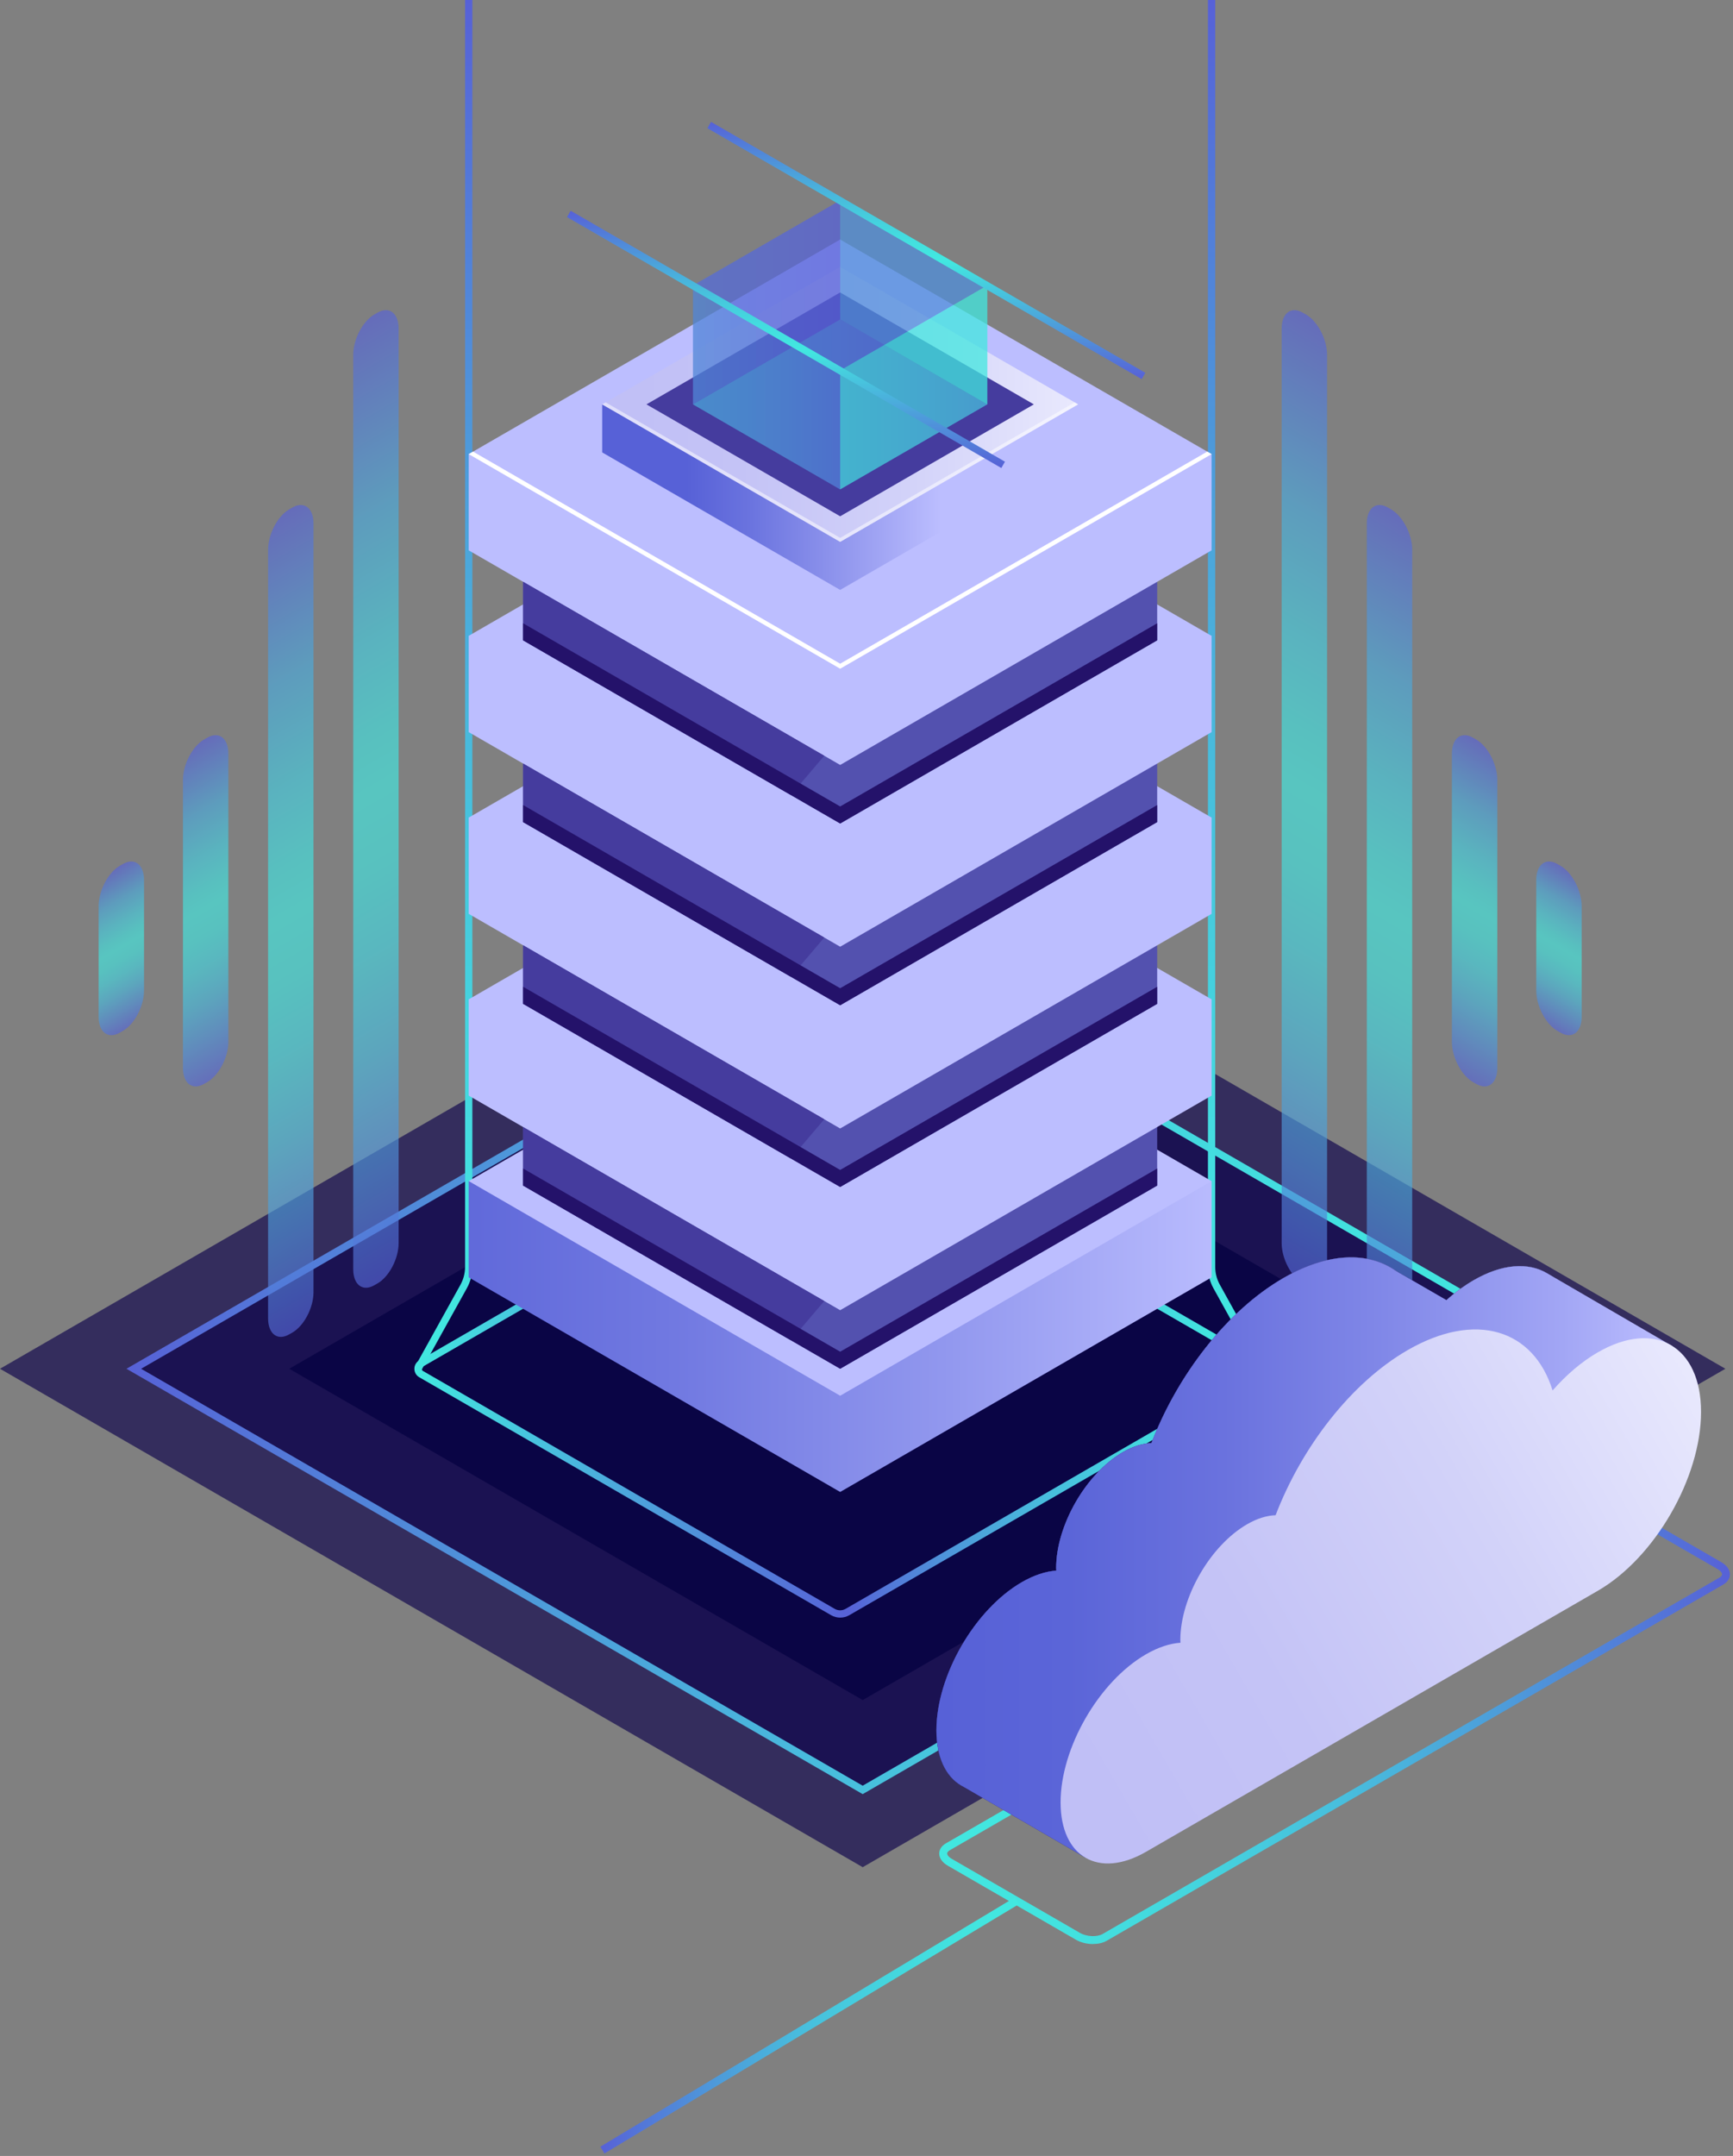 <svg width="366" height="455" viewBox="0 0 366 455" fill="none" xmlns="http://www.w3.org/2000/svg">
<rect x="0" y="0" width="366" height="455" fill="#808080" stroke="none"/>
<g clip-path="url(#clip0_3129_126329)">
<g opacity="0.67">
<path d="M182.2 394.06L0 288.87L182.19 183.68L364.39 288.87L182.2 394.06Z" fill="#0F054C"/>
</g>
<g opacity="0.67">
<path d="M182.2 377.75L28.26 288.87L182.19 199.99L336.13 288.87L182.2 377.75Z" fill="#0F054C"/>
</g>
<path d="M182.2 378.64L181.81 378.42L26.71 288.87L182.19 199.1L182.58 199.32L337.68 288.87L182.2 378.64ZM29.8 288.87L182.19 376.86L334.58 288.88L182.19 200.89L29.8 288.87Z" fill="url(#paint0_linear_3129_126329)"/>
<g opacity="0.9">
<path d="M182.2 358.79L61.09 288.87L182.19 218.95L303.3 288.87L182.2 358.79Z" fill="#080344"/>
</g>
<path d="M265.91 289.25L256.27 271.88C255.51 270.51 255.11 268.96 255.11 267.39V0H256.65V267.38C256.65 268.69 256.98 269.98 257.62 271.12L267.26 288.49L265.91 289.24V289.25Z" fill="url(#paint1_linear_3129_126329)"/>
<path d="M88.96 289.25L87.61 288.5L97.25 271.13C97.88 269.99 98.22 268.69 98.22 267.39V0H99.76V267.38C99.76 268.95 99.36 270.5 98.6 271.87L88.96 289.24V289.25Z" fill="url(#paint2_linear_3129_126329)"/>
<path d="M177.44 341.39C176.78 341.39 176.12 341.22 175.53 340.88L88.56 290.67C87.91 290.3 87.52 289.63 87.52 288.88C87.52 288.13 87.91 287.46 88.56 287.09L174.06 237.73C176.15 236.52 178.74 236.52 180.83 237.73L266.33 287.09C266.98 287.47 267.37 288.13 267.37 288.88C267.37 289.63 266.98 290.3 266.33 290.67L179.36 340.88C178.77 341.22 178.11 341.39 177.45 341.39H177.44ZM177.44 238.35C176.54 238.35 175.63 238.58 174.82 239.05L89.32 288.41C89.08 288.55 89.06 288.78 89.06 288.87C89.06 288.96 89.09 289.19 89.32 289.33L176.29 339.54C177 339.95 177.87 339.95 178.58 339.54L265.55 289.33C265.79 289.19 265.81 288.96 265.81 288.87C265.81 288.78 265.78 288.55 265.54 288.41L180.04 239.05C179.23 238.58 178.33 238.35 177.42 238.35H177.44Z" fill="url(#paint3_linear_3129_126329)"/>
<path d="M177.44 307.9L110.48 269.24L177.43 230.58L244.39 269.24L177.44 307.9Z" fill="#BCBEFF"/>
<path d="M255.88 249.27V269.58L177.44 314.87L98.99 269.58V249.26L255.88 249.27Z" fill="url(#paint4_linear_3129_126329)"/>
<path d="M177.44 294.56L98.99 249.26L177.43 203.97L255.88 249.27L177.44 294.56Z" fill="#BCBEFF"/>
<path d="M177.44 269.54L110.48 230.88L177.43 192.22L244.39 230.88L177.44 269.54Z" fill="#BCBEFF"/>
<path d="M244.39 230.88V250.21L177.44 288.87L110.48 250.21V230.88H244.39Z" fill="#5351AF"/>
<path d="M255.88 210.91V231.22L177.44 276.51L98.99 231.22V210.91H255.88Z" fill="url(#paint5_linear_3129_126329)"/>
<path d="M177.44 256.2L98.99 210.91L177.43 165.62L255.88 210.91L177.44 256.2Z" fill="#BCBEFF"/>
<path d="M177.44 231.18L110.48 192.52L177.43 153.87L244.39 192.53L177.44 231.18Z" fill="#BCBEFF"/>
<path d="M244.39 192.53V211.86L177.44 250.51L110.48 211.85V192.52L244.39 192.53Z" fill="#5351AF"/>
<path d="M255.88 172.55V192.87L177.44 238.16L98.99 192.86V172.55H255.88Z" fill="url(#paint6_linear_3129_126329)"/>
<path d="M177.44 217.84L98.99 172.55L177.43 127.26L255.88 172.55L177.44 217.84Z" fill="#BCBEFF"/>
<path d="M177.44 192.83L110.48 154.17L177.43 115.51L244.39 154.17L177.44 192.83Z" fill="#BCBEFF"/>
<path d="M244.39 154.17V173.5L177.44 212.16L110.48 173.5V154.17H244.39Z" fill="#5351AF"/>
<path d="M255.88 134.2V154.51L177.44 199.8L98.99 154.51V134.19L255.88 134.2Z" fill="url(#paint7_linear_3129_126329)"/>
<path d="M177.44 179.49L98.99 134.19L177.43 88.9L255.88 134.2L177.44 179.49Z" fill="#BCBEFF"/>
<path d="M177.44 154.47L110.48 115.81L177.43 77.15L244.39 115.81L177.44 154.47Z" fill="#BCBEFF"/>
<path d="M244.39 115.81V135.14L177.44 173.8L110.48 135.14V115.81H244.39Z" fill="#5351AF"/>
<path d="M255.88 95.84V116.15L177.44 161.44L98.99 116.15V95.84H255.88Z" fill="url(#paint8_linear_3129_126329)"/>
<path d="M177.44 141.13L98.99 95.84L177.43 50.55L255.88 95.84L177.44 141.13Z" fill="#BCBEFF"/>
<path d="M174.08 159.5L167.03 167.79L110.48 135.14V122.78L174.08 159.5Z" fill="#453C9E"/>
<path d="M174.08 197.86L167.03 206.15L110.48 173.5V161.14L174.08 197.86Z" fill="#453C9E"/>
<path d="M174.08 236.21L167.03 244.5L110.48 211.85V199.49L174.08 236.21Z" fill="#453C9E"/>
<path d="M174.08 274.58L167.03 282.86L110.48 250.21V237.85L174.08 274.58Z" fill="#453C9E"/>
<path d="M110.48 131.54V135.14L177.44 173.8L244.39 135.14V131.54L177.44 170.2L110.48 131.54Z" fill="#24126A"/>
<path d="M110.48 169.9V173.5L177.44 212.16L244.39 173.5V169.9L177.44 208.56L110.48 169.9Z" fill="#24126A"/>
<path d="M110.48 208.25V211.85L177.44 250.51L244.39 211.86V208.25L177.44 246.91L110.48 208.25Z" fill="#24126A"/>
<path d="M110.48 246.61V250.21L177.44 288.87L244.39 250.21V246.61L177.44 285.27L110.48 246.61Z" fill="#24126A"/>
<path d="M177.44 140.07L99.91 95.31L98.99 95.84L177.44 141.13L255.88 95.84L254.96 95.31L177.44 140.07Z" fill="white"/>
<path d="M227.69 95.48V85.34L177.43 113.07L127.18 85.34V95.48L177.44 124.5L227.69 95.48Z" fill="url(#paint9_linear_3129_126329)"/>
<path d="M177.44 114.36L127.18 85.34L177.43 56.32L227.69 85.34L177.44 114.36Z" fill="url(#paint10_linear_3129_126329)"/>
<path opacity="0.5" d="M177.44 113.52L127.9 84.92L127.18 85.34L177.44 114.36L227.69 85.34L226.97 84.92L177.44 113.52Z" fill="white"/>
<path d="M177.44 108.96L136.53 85.34L177.43 61.72L218.34 85.34L177.44 108.96Z" fill="#453C9E"/>
<path opacity="0.5" d="M177.44 103.28L146.36 85.34L177.43 67.4L208.51 85.34L177.44 103.28Z" fill="url(#paint11_linear_3129_126329)"/>
<path opacity="0.5" d="M177.43 42.3L208.51 60.24V85.34L177.43 67.4V42.3Z" fill="url(#paint12_linear_3129_126329)"/>
<path opacity="0.5" d="M177.44 67.4L146.36 85.34V60.24L177.43 42.3L177.44 67.4Z" fill="url(#paint13_linear_3129_126329)"/>
<path opacity="0.5" d="M177.44 78.18L146.36 60.24L177.43 42.3L208.51 60.24L177.44 78.18Z" fill="url(#paint14_linear_3129_126329)"/>
<path opacity="0.5" d="M177.44 78.18V103.28L208.51 85.34V60.24L177.44 78.18Z" fill="url(#paint15_linear_3129_126329)"/>
<path opacity="0.5" d="M146.36 60.24V85.34L177.44 103.28V78.18L146.36 60.24Z" fill="url(#paint16_linear_3129_126329)"/>
<path d="M120.522 44.483L119.752 45.817L211.473 98.772L212.243 97.438L120.522 44.483Z" fill="url(#paint17_linear_3129_126329)"/>
<path d="M150.166 25.724L149.396 27.058L241.117 80.013L241.887 78.679L150.166 25.724Z" fill="url(#paint18_linear_3129_126329)"/>
<path opacity="0.66" d="M275.81 66.37L275.14 65.99C272.68 64.57 270.68 66.08 270.68 69.36V262.34C270.68 265.62 272.68 269.44 275.14 270.86L275.81 271.24C278.27 272.66 280.27 271.15 280.27 267.87V74.89C280.27 71.6 278.27 67.79 275.81 66.37Z" fill="url(#paint19_linear_3129_126329)"/>
<path opacity="0.66" d="M293.79 107.49L293.12 107.11C290.66 105.69 288.66 107.2 288.66 110.48V272.71C288.66 275.99 290.66 279.81 293.12 281.23L293.79 281.61C296.25 283.03 298.25 281.52 298.25 278.24V116.02C298.25 112.74 296.25 108.92 293.79 107.5V107.49Z" fill="url(#paint20_linear_3129_126329)"/>
<path opacity="0.66" d="M311.76 156.07L311.09 155.69C308.63 154.27 306.63 155.78 306.63 159.06V219.85C306.63 223.13 308.63 226.95 311.09 228.37L311.76 228.75C314.22 230.17 316.22 228.66 316.22 225.38V164.59C316.22 161.31 314.22 157.49 311.76 156.07Z" fill="url(#paint21_linear_3129_126329)"/>
<path opacity="0.66" d="M329.58 182.73L328.91 182.35C326.45 180.93 324.45 182.44 324.45 185.72V209.04C324.45 212.32 326.45 216.14 328.91 217.56L329.58 217.94C332.04 219.36 334.04 217.85 334.04 214.57V191.25C334.04 187.97 332.04 184.15 329.58 182.73Z" fill="url(#paint22_linear_3129_126329)"/>
<path opacity="0.66" d="M79.06 66.37L79.73 65.99C82.19 64.57 84.19 66.08 84.19 69.36V262.34C84.19 265.62 82.19 269.44 79.73 270.86L79.06 271.24C76.6 272.66 74.6 271.15 74.6 267.87V74.89C74.6 71.6 76.6 67.79 79.06 66.37Z" fill="url(#paint23_linear_3129_126329)"/>
<path opacity="0.66" d="M61.08 107.49L61.75 107.11C64.21 105.69 66.21 107.2 66.21 110.48V272.71C66.21 275.99 64.21 279.81 61.75 281.23L61.08 281.61C58.62 283.03 56.62 281.52 56.62 278.24V116.02C56.62 112.74 58.62 108.92 61.08 107.5V107.49Z" fill="url(#paint24_linear_3129_126329)"/>
<path opacity="0.66" d="M43.1 156.07L43.77 155.69C46.23 154.27 48.23 155.78 48.23 159.06V219.85C48.23 223.13 46.23 226.95 43.77 228.37L43.1 228.75C40.64 230.17 38.64 228.66 38.64 225.38V164.59C38.64 161.31 40.64 157.49 43.1 156.07Z" fill="url(#paint25_linear_3129_126329)"/>
<path opacity="0.66" d="M25.29 182.73L25.96 182.35C28.42 180.93 30.42 182.44 30.42 185.72V209.04C30.42 212.32 28.42 216.14 25.96 217.56L25.29 217.94C22.83 219.36 20.83 217.85 20.83 214.57V191.25C20.83 187.97 22.83 184.15 25.29 182.73Z" fill="url(#paint26_linear_3129_126329)"/>
<path d="M230.83 410.28C229.58 410.28 228.27 409.97 227.23 409.37L200.16 393.74C199.02 393.08 198.36 392.15 198.36 391.18C198.36 390.32 198.86 389.56 199.75 389.04L330 313.84C331.7 312.86 334.55 312.96 336.48 314.07L363.55 329.7C364.69 330.36 365.35 331.29 365.35 332.26C365.35 333.12 364.86 333.88 363.96 334.4L233.71 409.6C232.93 410.05 231.9 410.27 230.84 410.27L230.83 410.28ZM332.87 314.83C332.1 314.83 331.37 314.98 330.85 315.28L200.6 390.48C200.39 390.6 200.04 390.85 200.04 391.17C200.04 391.44 200.29 391.88 201 392.29L228.07 407.92C229.48 408.74 231.69 408.84 232.88 408.15L363.13 332.95C363.34 332.83 363.69 332.58 363.69 332.26C363.69 331.99 363.44 331.55 362.73 331.14L335.66 315.51C334.87 315.06 333.84 314.82 332.88 314.82L332.87 314.83Z" fill="url(#paint27_linear_3129_126329)"/>
<path d="M311.23 270.18C307.81 272.16 304.57 274.94 301.68 278.23C297.68 265.38 285.48 261.39 271.04 269.73C259.1 276.63 248.69 290.19 243.18 304.56C241.35 304.62 239.32 305.22 237.17 306.46C229.38 310.96 223.06 321.91 223.06 330.91C223.06 331.1 223.08 331.28 223.09 331.47C220.87 331.62 218.41 332.41 215.82 333.9C205.85 339.66 197.77 353.65 197.77 365.17C197.77 376.69 205.85 381.35 215.82 375.59L311.24 320.5C323.27 313.55 333.03 296.66 333.03 282.76C333.03 268.86 323.27 263.23 311.24 270.18H311.23Z" fill="url(#paint28_linear_3129_126329)"/>
<path d="M311.23 270.18C309.24 271.33 307.32 272.75 305.5 274.38L294.83 268.22C288.97 264.1 280.48 264.28 271.04 269.73C259.1 276.63 248.69 290.19 243.18 304.56C241.35 304.62 239.32 305.22 237.17 306.46C229.37 310.96 223.06 321.91 223.06 330.91C223.06 331.1 223.08 331.28 223.09 331.47C220.87 331.62 218.41 332.41 215.82 333.9C205.85 339.66 197.77 353.65 197.77 365.17C197.77 370.88 199.76 374.89 202.97 376.8L203.05 376.85H203.07L229.21 392.03L234.92 364.57L311.25 320.5C323.28 313.55 333.04 296.66 333.04 282.76C333.04 268.86 323.28 263.23 311.25 270.18H311.23Z" fill="url(#paint29_radial_3129_126329)"/>
<path d="M353.23 284.11L326.75 268.72C322.8 266.37 317.3 266.67 311.22 270.18C309.23 271.33 307.31 272.75 305.49 274.38L294.82 268.22C288.96 264.1 280.47 264.28 271.03 269.73C259.09 276.63 248.68 290.19 243.17 304.56C241.34 304.62 239.31 305.22 237.16 306.46C229.36 310.96 223.05 321.91 223.05 330.91C223.05 331.1 223.07 331.28 223.08 331.47C220.86 331.62 218.4 332.41 215.81 333.9C205.84 339.66 197.76 353.65 197.76 365.17C197.76 370.88 199.75 374.89 202.96 376.8L203.04 376.85H203.06L229.2 392.03L234.91 364.57L311.24 320.5C321 314.87 329.25 302.7 332.03 290.89L353.25 284.11H353.23Z" fill="url(#paint30_linear_3129_126329)"/>
<path d="M337.45 285.4C334.03 287.38 330.79 290.16 327.9 293.45C323.9 280.6 311.7 276.61 297.26 284.95C285.32 291.85 274.91 305.41 269.4 319.78C267.57 319.84 265.54 320.44 263.39 321.68C255.59 326.18 249.28 337.13 249.28 346.13C249.28 346.32 249.3 346.5 249.31 346.69C247.09 346.84 244.63 347.63 242.04 349.12C232.07 354.88 223.99 368.87 223.99 380.39C223.99 391.91 232.07 396.57 242.04 390.81L337.46 335.72C349.49 328.77 359.25 311.88 359.25 297.98C359.25 284.08 349.49 278.45 337.46 285.4H337.45Z" fill="url(#paint31_linear_3129_126329)"/>
<path d="M214.301 400.448L126.794 453.048L127.654 454.48L215.162 401.879L214.301 400.448Z" fill="url(#paint32_linear_3129_126329)"/>
</g>
<defs>
<linearGradient id="paint0_linear_3129_126329" x1="26.71" y1="288.87" x2="337.68" y2="288.87" gradientUnits="userSpaceOnUse">
<stop stop-color="#5761D7"/>
<stop offset="0.07" stop-color="#5471D8"/>
<stop offset="0.28" stop-color="#4D9BDA"/>
<stop offset="0.48" stop-color="#48BDDD"/>
<stop offset="0.67" stop-color="#44D4DE"/>
<stop offset="0.85" stop-color="#42E3DF"/>
<stop offset="1" stop-color="#42E8E0"/>
</linearGradient>
<linearGradient id="paint1_linear_3129_126329" x1="261.18" y1="289.25" x2="261.18" y2="0" gradientUnits="userSpaceOnUse">
<stop stop-color="#42E8E0"/>
<stop offset="0.13" stop-color="#43DFDF"/>
<stop offset="0.35" stop-color="#46C9DD"/>
<stop offset="0.61" stop-color="#4CA4DB"/>
<stop offset="0.91" stop-color="#5471D8"/>
<stop offset="1" stop-color="#5761D7"/>
</linearGradient>
<linearGradient id="paint2_linear_3129_126329" x1="93.68" y1="289.25" x2="93.68" y2="0" gradientUnits="userSpaceOnUse">
<stop stop-color="#42E8E0"/>
<stop offset="0.13" stop-color="#43DFDF"/>
<stop offset="0.35" stop-color="#46C9DD"/>
<stop offset="0.61" stop-color="#4CA4DB"/>
<stop offset="0.91" stop-color="#5471D8"/>
<stop offset="1" stop-color="#5761D7"/>
</linearGradient>
<linearGradient id="paint3_linear_3129_126329" x1="87.52" y1="289.1" x2="267.35" y2="289.1" gradientUnits="userSpaceOnUse">
<stop stop-color="#42E8E0"/>
<stop offset="0.51" stop-color="#5761D7"/>
<stop offset="0.54" stop-color="#5471D8"/>
<stop offset="0.64" stop-color="#4D9BDA"/>
<stop offset="0.74" stop-color="#48BDDD"/>
<stop offset="0.84" stop-color="#44D4DE"/>
<stop offset="0.93" stop-color="#42E3DF"/>
<stop offset="1" stop-color="#42E8E0"/>
</linearGradient>
<linearGradient id="paint4_linear_3129_126329" x1="60.2" y1="282.07" x2="261.25" y2="282.07" gradientUnits="userSpaceOnUse">
<stop stop-color="#5761D7"/>
<stop offset="0.16" stop-color="#5E67D9"/>
<stop offset="0.41" stop-color="#7179E1"/>
<stop offset="0.69" stop-color="#9197EE"/>
<stop offset="1" stop-color="#BCBEFF"/>
</linearGradient>
<linearGradient id="paint5_linear_3129_126329" x1="-1.7257e-05" y1="243.71" x2="1" y2="243.71" gradientUnits="userSpaceOnUse">
<stop stop-color="#5761D7"/>
<stop offset="0.16" stop-color="#5E67D9"/>
<stop offset="0.41" stop-color="#7179E1"/>
<stop offset="0.69" stop-color="#9197EE"/>
<stop offset="1" stop-color="#BCBEFF"/>
</linearGradient>
<linearGradient id="paint6_linear_3129_126329" x1="-1.7257e-05" y1="205.35" x2="1" y2="205.35" gradientUnits="userSpaceOnUse">
<stop stop-color="#5761D7"/>
<stop offset="0.16" stop-color="#5E67D9"/>
<stop offset="0.41" stop-color="#7179E1"/>
<stop offset="0.69" stop-color="#9197EE"/>
<stop offset="1" stop-color="#BCBEFF"/>
</linearGradient>
<linearGradient id="paint7_linear_3129_126329" x1="-1.7257e-05" y1="167" x2="1" y2="167" gradientUnits="userSpaceOnUse">
<stop stop-color="#5761D7"/>
<stop offset="0.16" stop-color="#5E67D9"/>
<stop offset="0.41" stop-color="#7179E1"/>
<stop offset="0.69" stop-color="#9197EE"/>
<stop offset="1" stop-color="#BCBEFF"/>
</linearGradient>
<linearGradient id="paint8_linear_3129_126329" x1="-1.7257e-05" y1="128.64" x2="1" y2="128.64" gradientUnits="userSpaceOnUse">
<stop stop-color="#5761D7"/>
<stop offset="0.16" stop-color="#5E67D9"/>
<stop offset="0.41" stop-color="#7179E1"/>
<stop offset="0.69" stop-color="#9197EE"/>
<stop offset="1" stop-color="#BCBEFF"/>
</linearGradient>
<linearGradient id="paint9_linear_3129_126329" x1="127.18" y1="104.92" x2="198.8" y2="104.92" gradientUnits="userSpaceOnUse">
<stop offset="0.25" stop-color="#5761D7"/>
<stop offset="0.44" stop-color="#6B74DF"/>
<stop offset="0.82" stop-color="#A1A5F4"/>
<stop offset="1" stop-color="#BCBEFF"/>
</linearGradient>
<linearGradient id="paint10_linear_3129_126329" x1="127.18" y1="85.34" x2="227.69" y2="85.34" gradientUnits="userSpaceOnUse">
<stop stop-color="#C0BFF6"/>
<stop offset="0.29" stop-color="#C4C3F6"/>
<stop offset="0.64" stop-color="#D2D2F9"/>
<stop offset="1" stop-color="#E9E9FD"/>
</linearGradient>
<linearGradient id="paint11_linear_3129_126329" x1="146.36" y1="85.34" x2="208.51" y2="85.34" gradientUnits="userSpaceOnUse">
<stop stop-color="#42E8E0"/>
<stop offset="0.15" stop-color="#42E3DF"/>
<stop offset="0.33" stop-color="#44D4DE"/>
<stop offset="0.52" stop-color="#48BDDD"/>
<stop offset="0.72" stop-color="#4D9BDA"/>
<stop offset="0.93" stop-color="#5471D8"/>
<stop offset="1" stop-color="#5761D7"/>
</linearGradient>
<linearGradient id="paint12_linear_3129_126329" x1="177.43" y1="63.82" x2="1" y2="63.82" gradientUnits="userSpaceOnUse">
<stop stop-color="#42E8E0"/>
<stop offset="0.15" stop-color="#42E3DF"/>
<stop offset="0.33" stop-color="#44D4DE"/>
<stop offset="0.52" stop-color="#48BDDD"/>
<stop offset="0.72" stop-color="#4D9BDA"/>
<stop offset="0.93" stop-color="#5471D8"/>
<stop offset="1" stop-color="#5761D7"/>
</linearGradient>
<linearGradient id="paint13_linear_3129_126329" x1="-0" y1="63.82" x2="177.44" y2="63.82" gradientUnits="userSpaceOnUse">
<stop stop-color="#42E8E0"/>
<stop offset="0.15" stop-color="#42E3DF"/>
<stop offset="0.33" stop-color="#44D4DE"/>
<stop offset="0.52" stop-color="#48BDDD"/>
<stop offset="0.72" stop-color="#4D9BDA"/>
<stop offset="0.93" stop-color="#5471D8"/>
<stop offset="1" stop-color="#5761D7"/>
</linearGradient>
<linearGradient id="paint14_linear_3129_126329" x1="-0" y1="60.24" x2="1" y2="60.24" gradientUnits="userSpaceOnUse">
<stop stop-color="#42E8E0"/>
<stop offset="0.15" stop-color="#42E3DF"/>
<stop offset="0.33" stop-color="#44D4DE"/>
<stop offset="0.52" stop-color="#48BDDD"/>
<stop offset="0.72" stop-color="#4D9BDA"/>
<stop offset="0.93" stop-color="#5471D8"/>
<stop offset="1" stop-color="#5761D7"/>
</linearGradient>
<linearGradient id="paint15_linear_3129_126329" x1="177.44" y1="81.76" x2="1" y2="81.76" gradientUnits="userSpaceOnUse">
<stop stop-color="#42E8E0"/>
<stop offset="0.15" stop-color="#42E3DF"/>
<stop offset="0.33" stop-color="#44D4DE"/>
<stop offset="0.52" stop-color="#48BDDD"/>
<stop offset="0.72" stop-color="#4D9BDA"/>
<stop offset="0.93" stop-color="#5471D8"/>
<stop offset="1" stop-color="#5761D7"/>
</linearGradient>
<linearGradient id="paint16_linear_3129_126329" x1="-0" y1="81.76" x2="177.44" y2="81.76" gradientUnits="userSpaceOnUse">
<stop stop-color="#42E8E0"/>
<stop offset="0.15" stop-color="#42E3DF"/>
<stop offset="0.33" stop-color="#44D4DE"/>
<stop offset="0.52" stop-color="#48BDDD"/>
<stop offset="0.72" stop-color="#4D9BDA"/>
<stop offset="0.93" stop-color="#5471D8"/>
<stop offset="1" stop-color="#5761D7"/>
</linearGradient>
<linearGradient id="paint17_linear_3129_126329" x1="165.991" y1="98.777" x2="165.991" y2="44.487" gradientUnits="userSpaceOnUse">
<stop stop-color="#5761D7"/>
<stop offset="0.46" stop-color="#42E8E0"/>
<stop offset="0.54" stop-color="#43DFDF"/>
<stop offset="0.65" stop-color="#46C9DD"/>
<stop offset="0.79" stop-color="#4CA4DB"/>
<stop offset="0.95" stop-color="#5471D8"/>
<stop offset="1" stop-color="#5761D7"/>
</linearGradient>
<linearGradient id="paint18_linear_3129_126329" x1="195.642" y1="80.011" x2="195.642" y2="25.73" gradientUnits="userSpaceOnUse">
<stop stop-color="#5761D7"/>
<stop offset="0.46" stop-color="#42E8E0"/>
<stop offset="0.54" stop-color="#43DFDF"/>
<stop offset="0.65" stop-color="#46C9DD"/>
<stop offset="0.79" stop-color="#4CA4DB"/>
<stop offset="0.95" stop-color="#5471D8"/>
<stop offset="1" stop-color="#5761D7"/>
</linearGradient>
<linearGradient id="paint19_linear_3129_126329" x1="-372.828" y1="-103.24" x2="-284.113" y2="-256.899" gradientUnits="userSpaceOnUse">
<stop stop-color="#5665D7"/>
<stop offset="0.13" stop-color="#4F93DA"/>
<stop offset="0.24" stop-color="#49B8DC"/>
<stop offset="0.34" stop-color="#45D2DE"/>
<stop offset="0.43" stop-color="#42E2DF"/>
<stop offset="0.51" stop-color="#42E8E0"/>
<stop offset="0.57" stop-color="#43E0DF"/>
<stop offset="0.67" stop-color="#46CBDE"/>
<stop offset="0.8" stop-color="#4BA9DB"/>
<stop offset="0.93" stop-color="#537AD8"/>
<stop offset="1" stop-color="#5761D7"/>
</linearGradient>
<linearGradient id="paint20_linear_3129_126329" x1="-354.85" y1="-92.86" x2="-279.45" y2="-223.457" gradientUnits="userSpaceOnUse">
<stop stop-color="#5665D7"/>
<stop offset="0.13" stop-color="#4F93DA"/>
<stop offset="0.24" stop-color="#49B8DC"/>
<stop offset="0.34" stop-color="#45D2DE"/>
<stop offset="0.43" stop-color="#42E2DF"/>
<stop offset="0.51" stop-color="#42E8E0"/>
<stop offset="0.57" stop-color="#43E0DF"/>
<stop offset="0.67" stop-color="#46CBDE"/>
<stop offset="0.8" stop-color="#4BA9DB"/>
<stop offset="0.93" stop-color="#537AD8"/>
<stop offset="1" stop-color="#5761D7"/>
</linearGradient>
<linearGradient id="paint21_linear_3129_126329" x1="-309.486" y1="-129.912" x2="-278.011" y2="-184.429" gradientUnits="userSpaceOnUse">
<stop stop-color="#5665D7"/>
<stop offset="0.13" stop-color="#4F93DA"/>
<stop offset="0.24" stop-color="#49B8DC"/>
<stop offset="0.34" stop-color="#45D2DE"/>
<stop offset="0.43" stop-color="#42E2DF"/>
<stop offset="0.51" stop-color="#42E8E0"/>
<stop offset="0.57" stop-color="#43E0DF"/>
<stop offset="0.67" stop-color="#46CBDE"/>
<stop offset="0.8" stop-color="#4BA9DB"/>
<stop offset="0.93" stop-color="#537AD8"/>
<stop offset="1" stop-color="#5761D7"/>
</linearGradient>
<linearGradient id="paint22_linear_3129_126329" x1="-282.537" y1="-135.45" x2="-267.287" y2="-161.863" gradientUnits="userSpaceOnUse">
<stop stop-color="#5665D7"/>
<stop offset="0.13" stop-color="#4F93DA"/>
<stop offset="0.24" stop-color="#49B8DC"/>
<stop offset="0.34" stop-color="#45D2DE"/>
<stop offset="0.43" stop-color="#42E2DF"/>
<stop offset="0.51" stop-color="#42E8E0"/>
<stop offset="0.57" stop-color="#43E0DF"/>
<stop offset="0.67" stop-color="#46CBDE"/>
<stop offset="0.8" stop-color="#4BA9DB"/>
<stop offset="0.93" stop-color="#537AD8"/>
<stop offset="1" stop-color="#5761D7"/>
</linearGradient>
<linearGradient id="paint23_linear_3129_126329" x1="977.858" y1="-247.652" x2="889.143" y2="-401.311" gradientUnits="userSpaceOnUse">
<stop stop-color="#5665D7"/>
<stop offset="0.13" stop-color="#4F93DA"/>
<stop offset="0.24" stop-color="#49B8DC"/>
<stop offset="0.34" stop-color="#45D2DE"/>
<stop offset="0.43" stop-color="#42E2DF"/>
<stop offset="0.51" stop-color="#42E8E0"/>
<stop offset="0.57" stop-color="#43E0DF"/>
<stop offset="0.67" stop-color="#46CBDE"/>
<stop offset="0.8" stop-color="#4BA9DB"/>
<stop offset="0.93" stop-color="#537AD8"/>
<stop offset="1" stop-color="#5761D7"/>
</linearGradient>
<linearGradient id="paint24_linear_3129_126329" x1="959.879" y1="-237.272" x2="884.479" y2="-367.869" gradientUnits="userSpaceOnUse">
<stop stop-color="#5665D7"/>
<stop offset="0.13" stop-color="#4F93DA"/>
<stop offset="0.24" stop-color="#49B8DC"/>
<stop offset="0.34" stop-color="#45D2DE"/>
<stop offset="0.43" stop-color="#42E2DF"/>
<stop offset="0.51" stop-color="#42E8E0"/>
<stop offset="0.57" stop-color="#43E0DF"/>
<stop offset="0.67" stop-color="#46CBDE"/>
<stop offset="0.8" stop-color="#4BA9DB"/>
<stop offset="0.93" stop-color="#537AD8"/>
<stop offset="1" stop-color="#5761D7"/>
</linearGradient>
<linearGradient id="paint25_linear_3129_126329" x1="914.524" y1="-274.329" x2="883.049" y2="-328.846" gradientUnits="userSpaceOnUse">
<stop stop-color="#5665D7"/>
<stop offset="0.13" stop-color="#4F93DA"/>
<stop offset="0.24" stop-color="#49B8DC"/>
<stop offset="0.34" stop-color="#45D2DE"/>
<stop offset="0.43" stop-color="#42E2DF"/>
<stop offset="0.51" stop-color="#42E8E0"/>
<stop offset="0.57" stop-color="#43E0DF"/>
<stop offset="0.67" stop-color="#46CBDE"/>
<stop offset="0.8" stop-color="#4BA9DB"/>
<stop offset="0.93" stop-color="#537AD8"/>
<stop offset="1" stop-color="#5761D7"/>
</linearGradient>
<linearGradient id="paint26_linear_3129_126329" x1="887.566" y1="-279.862" x2="872.316" y2="-306.276" gradientUnits="userSpaceOnUse">
<stop stop-color="#5665D7"/>
<stop offset="0.13" stop-color="#4F93DA"/>
<stop offset="0.24" stop-color="#49B8DC"/>
<stop offset="0.34" stop-color="#45D2DE"/>
<stop offset="0.43" stop-color="#42E2DF"/>
<stop offset="0.51" stop-color="#42E8E0"/>
<stop offset="0.57" stop-color="#43E0DF"/>
<stop offset="0.67" stop-color="#46CBDE"/>
<stop offset="0.8" stop-color="#4BA9DB"/>
<stop offset="0.93" stop-color="#537AD8"/>
<stop offset="1" stop-color="#5761D7"/>
</linearGradient>
<linearGradient id="paint27_linear_3129_126329" x1="198.36" y1="361.72" x2="365.35" y2="361.72" gradientUnits="userSpaceOnUse">
<stop stop-color="#42E8E0"/>
<stop offset="0.15" stop-color="#42E3DF"/>
<stop offset="0.33" stop-color="#44D4DE"/>
<stop offset="0.52" stop-color="#48BDDD"/>
<stop offset="0.72" stop-color="#4D9BDA"/>
<stop offset="0.93" stop-color="#5471D8"/>
<stop offset="1" stop-color="#5761D7"/>
</linearGradient>
<linearGradient id="paint28_linear_3129_126329" x1="183.284" y1="357.387" x2="318.549" y2="279.292" gradientUnits="userSpaceOnUse">
<stop stop-color="#5761D7"/>
<stop offset="0.18" stop-color="#5B65D8"/>
<stop offset="0.39" stop-color="#6A72DE"/>
<stop offset="0.61" stop-color="#8188E8"/>
<stop offset="0.85" stop-color="#A2A6F5"/>
<stop offset="1" stop-color="#BCBEFF"/>
</linearGradient>
<radialGradient id="paint29_radial_3129_126329" cx="0" cy="0" r="1" gradientUnits="userSpaceOnUse" gradientTransform="translate(229.55 308.43) scale(64.52 64.52)">
<stop stop-color="#2B237C"/>
<stop offset="1" stop-color="#180D5B"/>
</radialGradient>
<linearGradient id="paint30_linear_3129_126329" x1="197.76" y1="328.7" x2="353.23" y2="328.7" gradientUnits="userSpaceOnUse">
<stop stop-color="#5761D7"/>
<stop offset="0.18" stop-color="#5B65D8"/>
<stop offset="0.39" stop-color="#6A72DE"/>
<stop offset="0.61" stop-color="#8188E8"/>
<stop offset="0.85" stop-color="#A2A6F5"/>
<stop offset="1" stop-color="#BCBEFF"/>
</linearGradient>
<linearGradient id="paint31_linear_3129_126329" x1="222.647" y1="365.006" x2="357.912" y2="286.911" gradientUnits="userSpaceOnUse">
<stop stop-color="#C0BFF6"/>
<stop offset="0.29" stop-color="#C4C3F6"/>
<stop offset="0.64" stop-color="#D2D2F9"/>
<stop offset="1" stop-color="#E9E9FD"/>
</linearGradient>
<linearGradient id="paint32_linear_3129_126329" x1="126.798" y1="427.462" x2="215.167" y2="427.462" gradientUnits="userSpaceOnUse">
<stop stop-color="#5761D7"/>
<stop offset="0.07" stop-color="#5471D8"/>
<stop offset="0.28" stop-color="#4D9BDA"/>
<stop offset="0.48" stop-color="#48BDDD"/>
<stop offset="0.67" stop-color="#44D4DE"/>
<stop offset="0.85" stop-color="#42E3DF"/>
<stop offset="1" stop-color="#42E8E0"/>
</linearGradient>
<clipPath id="clip0_3129_126329">
<rect width="365.35" height="454.47" fill="white"/>
</clipPath>
</defs>
</svg>
